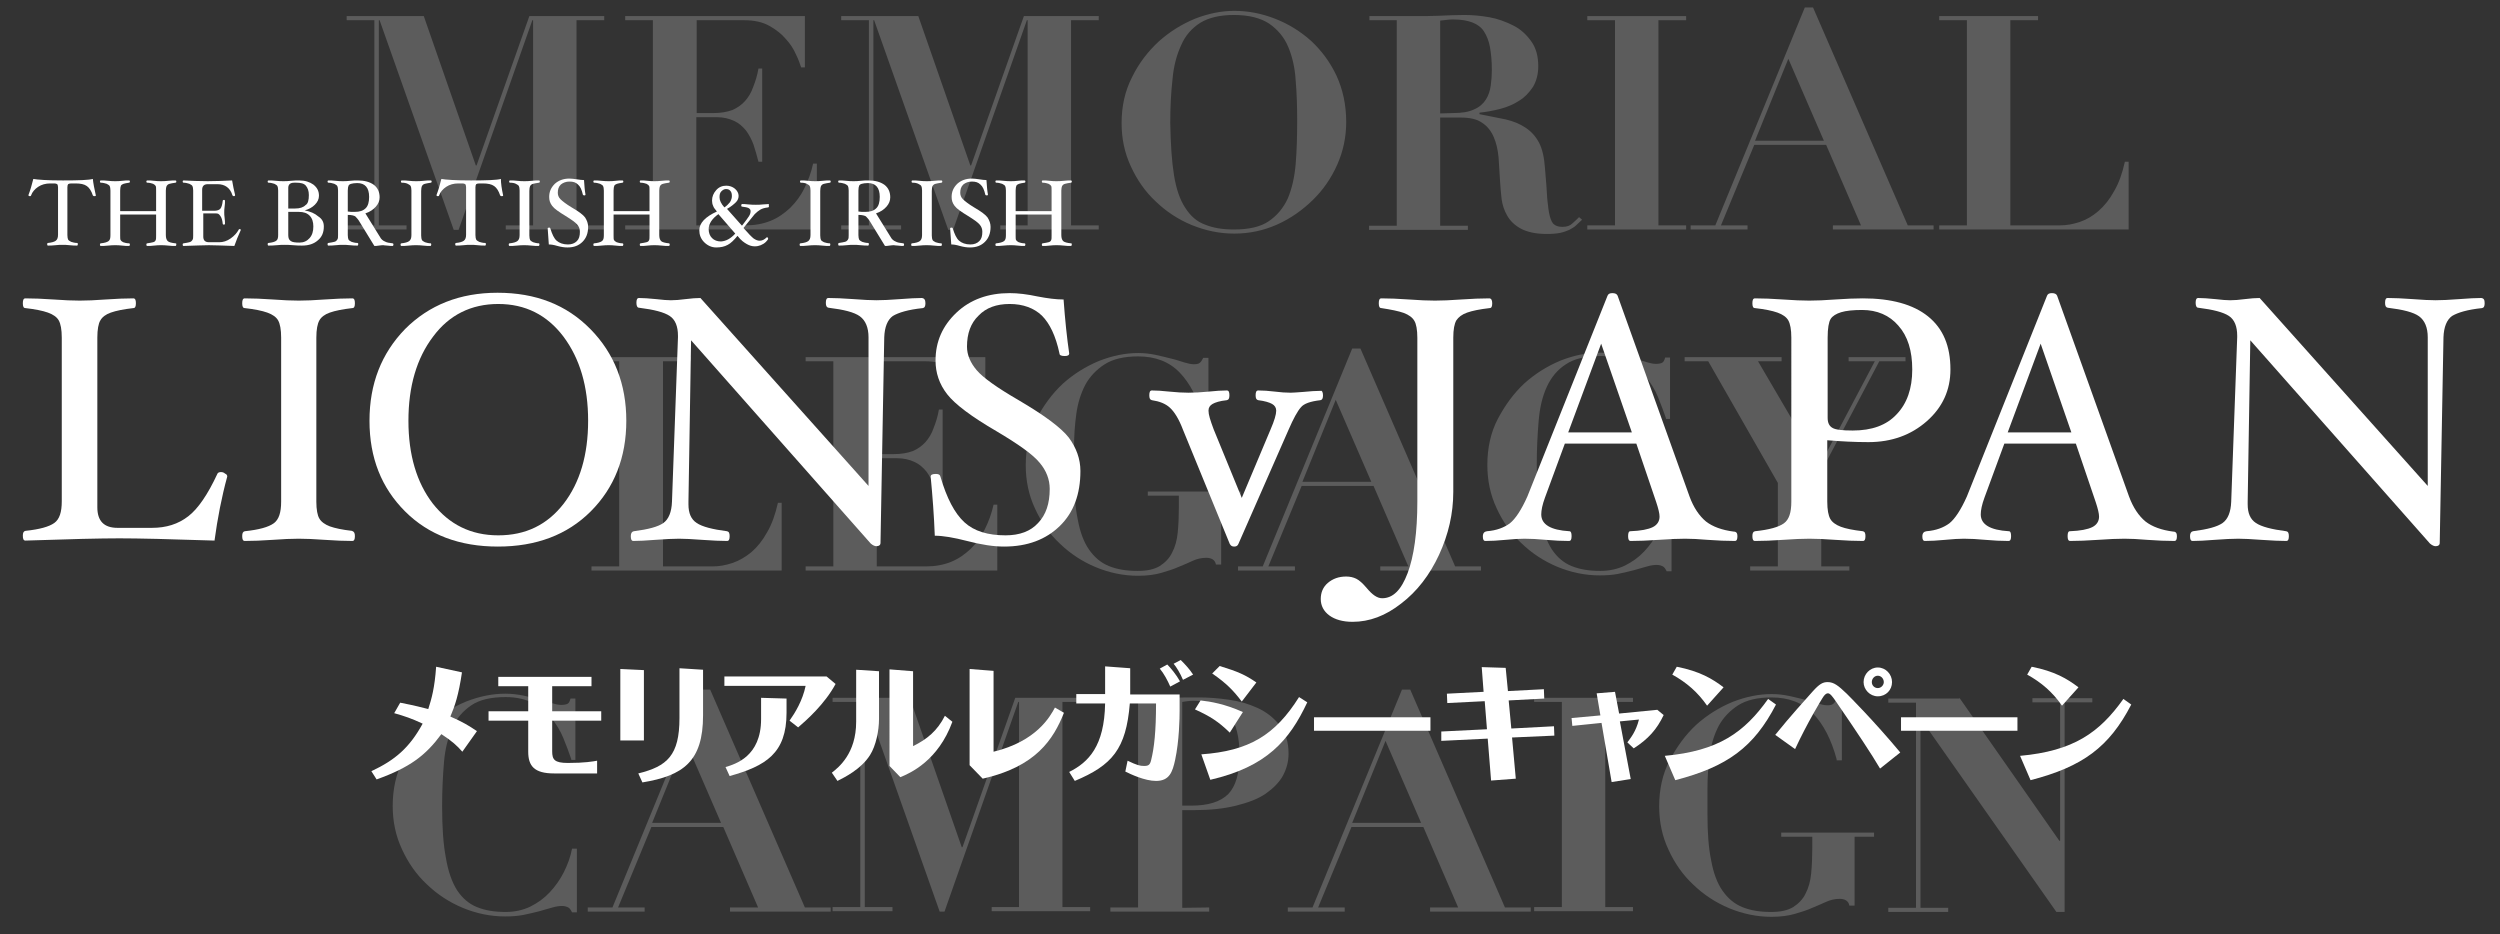 <?xml version="1.0" encoding="utf-8"?>
<!-- Generator: Adobe Illustrator 24.2.0, SVG Export Plug-In . SVG Version: 6.00 Build 0)  -->
<svg version="1.1" id="レイヤー_1" xmlns="http://www.w3.org/2000/svg" xmlns:xlink="http://www.w3.org/1999/xlink" x="0px"
	 y="0px" viewBox="0 0 667.8 249.6" style="enable-background:new 0 0 667.8 249.6;" xml:space="preserve">
<rect x="0" y="0" width="667.8" height="249.6" fill="#333333" stroke="none"/>
<style type="text/css">
	.st0{opacity:0.2;}
	.st1{fill:#FFFFFF;}
</style>
<g class="st0">
	<path class="st1" d="M113.2,4.3l13.9,39.9h0.2l14.1-39.9h20v1.1H154v54.8h7.4v1.1h-26.3v-1.1h7.3V5.4h-0.2l-19.7,56h-1.3l-19.8-56
		h-0.2v54.8h7.4v1.1h-16v-1.1h7.4V5.4h-7.4V4.3H113.2z"/>
	<path class="st1" d="M215,4.3V18h-1c-0.3-0.9-0.7-2.1-1.4-3.5c-0.6-1.4-1.5-2.8-2.7-4.1c-1.1-1.3-2.6-2.5-4.4-3.5
		c-1.8-1-4-1.5-6.7-1.5h-12.7v24.8h4.5c2,0,3.6-0.3,5-0.8c1.4-0.6,2.5-1.4,3.4-2.4s1.7-2.3,2.2-3.8c0.6-1.5,1.1-3.1,1.4-4.9h1v24.9
		h-1c-0.4-1.5-0.8-3-1.3-4.5c-0.5-1.4-1.2-2.7-2-3.8c-0.9-1.1-1.9-2-3.2-2.6c-1.3-0.6-2.8-1-4.7-1H186v28.9h13.1
		c2.5,0,4.7-0.4,6.7-1.2s3.7-2,5.3-3.5c1.5-1.5,2.8-3.2,3.8-5.3c1-2,1.8-4.2,2.3-6.5h1v17.6H167v-1.1h7.4V5.4H167V4.3H215z"/>
	<path class="st1" d="M245.3,4.3l13.9,39.9h0.2l14.1-39.9h20v1.1h-7.4v54.8h7.4v1.1h-26.3v-1.1h7.3V5.4h-0.2l-19.7,56h-1.3l-19.8-56
		h-0.2v54.8h7.4v1.1h-16v-1.1h7.4V5.4h-7.4V4.3H245.3z"/>
	<path class="st1" d="M302.4,20.6c1.8-3.7,4.2-6.8,7.1-9.5c2.9-2.6,6.1-4.6,9.7-6.1c3.6-1.4,7.1-2.1,10.5-2.1
		c3.7,0,7.3,0.7,10.9,2.1s6.8,3.4,9.6,5.9c2.8,2.6,5.1,5.7,6.8,9.3c1.7,3.7,2.6,7.8,2.6,12.4c0,4-0.8,7.8-2.4,11.4s-3.8,6.8-6.6,9.5
		c-2.8,2.7-5.9,4.9-9.5,6.5s-7.4,2.4-11.4,2.4s-7.7-0.8-11.4-2.3c-3.6-1.5-6.8-3.6-9.6-6.3c-2.8-2.6-5-5.8-6.6-9.3
		c-1.7-3.6-2.5-7.5-2.5-11.6C299.6,28.4,300.5,24.3,302.4,20.6z M313.6,46.8c0.6,3.7,1.6,6.6,3,8.7c1.4,2.2,3.1,3.7,5.3,4.5
		c2.2,0.9,4.7,1.3,7.7,1.3c4,0,7.1-0.7,9.3-2.2c2.2-1.5,3.9-3.5,5.1-6.1c1.1-2.6,1.8-5.7,2.1-9.2c0.3-3.6,0.4-7.4,0.4-11.6
		c0-3.7-0.1-7.3-0.4-10.7c-0.2-3.4-0.9-6.4-2-9s-2.8-4.6-5.1-6.2c-2.3-1.5-5.4-2.3-9.4-2.3c-3.7,0-6.7,0.7-9,2.1
		c-2.2,1.4-4,3.4-5.1,6c-1.2,2.6-2,5.6-2.3,9.1c-0.4,3.5-0.6,7.4-0.6,11.6C312.7,38.5,313,43.1,313.6,46.8z"/>
	<path class="st1" d="M365.8,5.4V4.3h12.1c2.2,0,4.5,0,6.7-0.1S389,4,391.2,4c2.1,0,4.3,0.2,6.6,0.6c2.3,0.4,4.4,1.2,6.4,2.2
		s3.5,2.4,4.8,4.2s1.9,4,1.9,6.7c0,2.1-0.5,4-1.4,5.5c-1,1.5-2.2,2.8-3.7,3.7c-1.5,1-3.2,1.7-5.1,2.2s-3.7,0.8-5.5,1v0.4
		c2.6,0.5,5,1,7,1.4c2.1,0.5,3.8,1.2,5.3,2.2s2.7,2.3,3.6,4s1.4,4,1.6,6.9c0.3,3.4,0.5,6.1,0.6,8.1c0.2,2,0.4,3.6,0.7,4.7
		c0.3,1.1,0.7,1.9,1.2,2.2c0.5,0.4,1.2,0.6,2.2,0.6c1.1,0,2-0.3,2.6-0.9c0.7-0.6,1.3-1.2,1.8-1.7l0.8,0.7c-0.5,0.5-1.1,1-1.6,1.5
		s-1.1,0.8-1.8,1.2c-0.7,0.3-1.5,0.6-2.4,0.8c-1,0.2-2.2,0.3-3.6,0.3c-2.9,0-5.2-0.5-6.9-1.4c-1.7-0.9-2.9-2.1-3.7-3.5
		c-0.8-1.4-1.3-2.9-1.5-4.5s-0.3-3.2-0.4-4.6c-0.1-2.2-0.3-4.3-0.4-6.4c-0.2-2.1-0.6-3.9-1.3-5.5c-0.7-1.6-1.7-2.9-3.1-3.8
		c-1.4-1-3.3-1.4-5.9-1.4h-5.3v28.9h7.4v1.1h-26.4v-1.1h7.4V5.4H365.8z M388.1,30.2c2.4,0,4.3-0.3,5.7-1c1.4-0.6,2.4-1.5,3.1-2.6
		s1.1-2.3,1.3-3.7c0.2-1.4,0.3-2.8,0.3-4.2c0-2.4-0.2-4.4-0.5-6.1s-0.9-3.1-1.6-4.2s-1.8-1.9-3.1-2.4c-1.3-0.5-3-0.8-5-0.8
		c-0.6,0-1.2,0-1.8,0.1c-0.6,0.1-1.2,0.1-1.8,0.2v24.8L388.1,30.2L388.1,30.2z"/>
	<path class="st1" d="M450.4,4.3v1.1H443v54.8h7.4v1.1H424v-1.1h7.4V5.4H424V4.3H450.4z"/>
	<path class="st1" d="M458.2,60.2L482.1,2h2.2l25.3,58.2h6.9v1.1h-26.9v-1.1h7.5l-9.3-21.5h-19.2l-8.9,21.5h7.1v1.1h-15.2v-1.1
		H458.2z M468.8,37.6h18.4l-9.5-21.9L468.8,37.6z"/>
	<path class="st1" d="M544.4,4.3v1.1H537v54.8h13.2c1.8,0,3.5-0.3,5.3-0.9c1.8-0.6,3.5-1.6,5-2.9c1.6-1.4,3-3.1,4.2-5.3
		c1.3-2.2,2.2-4.8,2.9-7.9h1v18.1H518v-1.1h7.4V5.4H518V4.3H544.4z"/>
	<path class="st1" d="M184.5,95.4v1.1h-7.4v54.8h13.2c1.8,0,3.5-0.3,5.3-0.9c1.8-0.6,3.5-1.6,5.1-2.9c1.6-1.4,3-3.1,4.2-5.3
		c1.3-2.2,2.2-4.8,2.9-7.9h1v18.1H158v-1.1h7.4V96.5H158v-1.1H184.5z"/>
	<path class="st1" d="M263.2,95.4v13.7h-1c-0.3-0.9-0.7-2.1-1.4-3.5c-0.6-1.4-1.5-2.8-2.7-4.1c-1.1-1.3-2.6-2.5-4.4-3.5
		c-1.8-1-4-1.5-6.7-1.5h-12.7v24.8h4.5c2,0,3.6-0.3,5-0.8c1.4-0.6,2.5-1.4,3.4-2.4s1.7-2.3,2.2-3.8c0.6-1.5,1.1-3.1,1.4-4.9h1v24.9
		h-1c-0.4-1.5-0.8-3-1.3-4.5c-0.5-1.4-1.2-2.7-2-3.8c-0.9-1.1-1.9-2-3.2-2.6s-2.8-1-4.7-1h-5.4v28.9h13.1c2.5,0,4.7-0.4,6.7-1.2
		c2-0.8,3.7-2,5.3-3.5c1.5-1.5,2.8-3.2,3.8-5.3c1-2,1.8-4.2,2.3-6.5h1v17.6h-51.2v-1.1h7.4V96.5h-7.4v-1.1H263.2z"/>
	<path class="st1" d="M321.4,111.7c-1.4-5.2-3.5-9.3-6.3-12.2c-2.8-2.9-6.5-4.3-11.1-4.3c-3.7,0-6.7,0.7-8.9,2.1
		c-2.2,1.4-4,3.3-5.2,5.5c-1.2,2.3-2,4.9-2.4,7.8s-0.6,5.9-0.6,8.9v7c0,4.9,0.3,9,1,12.3c0.6,3.3,1.6,6,3,8s3.1,3.5,5.3,4.4
		s4.7,1.3,7.7,1.3c2.5,0,4.4-0.4,5.9-1.3c1.4-0.9,2.6-2.1,3.3-3.6c0.8-1.5,1.3-3.3,1.5-5.4c0.2-2.1,0.3-4.4,0.3-6.8v-3h-8.3v-1.1
		h24.8v1.1h-5.2v18.4h-1.4c-0.1-0.6-0.4-1.1-0.9-1.4c-0.5-0.3-1.1-0.4-1.7-0.4c-1.3,0-2.5,0.3-3.6,0.8s-2.4,1.1-3.7,1.6
		c-1.3,0.6-2.9,1.1-4.6,1.6s-3.8,0.8-6.3,0.8c-3.9,0-7.7-0.8-11.3-2.3c-3.6-1.5-6.8-3.6-9.6-6.3c-2.8-2.6-5-5.8-6.6-9.3
		c-1.7-3.6-2.5-7.5-2.5-11.6c0-4.5,0.9-8.7,2.8-12.3s4.2-6.8,7.1-9.5c2.9-2.6,6.1-4.6,9.7-6.1c3.6-1.4,7-2.1,10.5-2.1
		c1.6,0,3.2,0.2,4.6,0.5c1.5,0.3,2.9,0.7,4.2,1c1.3,0.3,2.4,0.7,3.4,1s1.9,0.5,2.6,0.5s1.3-0.1,1.6-0.4c0.3-0.2,0.6-0.7,0.9-1.3h1.4
		V112h-1.4V111.7z"/>
	<path class="st1" d="M337.3,151.3l23.9-58.2h2.2l25.3,58.2h6.9v1.1h-26.9v-1.1h7.5l-9.3-21.5h-19.2l-8.9,21.5h7.1v1.1h-15.2v-1.1
		H337.3z M347.9,128.7h18.4l-9.5-21.9L347.9,128.7z"/>
	<path class="st1" d="M445,111.7c-0.6-1.8-1.3-3.6-2.1-5.6c-0.8-2-1.9-3.7-3.2-5.4c-1.3-1.6-2.9-3-4.9-4s-4.4-1.6-7.3-1.6
		c-3.9,0-7,0.7-9.2,2.2c-2.2,1.4-3.9,3.4-5.1,6s-1.9,5.6-2.2,9.2c-0.3,3.6-0.5,7.4-0.5,11.7c0,5.6,0.3,10.2,1,13.8
		c0.6,3.6,1.6,6.5,3,8.7c1.4,2.1,3.1,3.6,5.3,4.5c2.2,0.9,4.7,1.3,7.7,1.3c2.4,0,4.6-0.5,6.5-1.4c2-1,3.7-2.2,5.2-3.8
		s2.8-3.4,3.8-5.4s1.8-4.1,2.2-6.3h1.3v17h-1.3c-0.3-0.6-0.6-1.1-1-1.3s-0.9-0.4-1.7-0.4c-0.6,0-1.5,0.1-2.5,0.4
		c-1,0.3-2.2,0.6-3.5,1c-1.3,0.3-2.7,0.7-4.3,1c-1.5,0.3-3.2,0.4-4.9,0.4c-3.9,0-7.7-0.8-11.3-2.3c-3.6-1.5-6.8-3.6-9.6-6.3
		c-2.8-2.6-5-5.8-6.6-9.3c-1.7-3.6-2.5-7.5-2.5-11.6c0-4.5,0.9-8.7,2.8-12.3s4.2-6.8,7.1-9.5c2.9-2.6,6.1-4.6,9.7-6.1
		c3.6-1.4,7-2.1,10.5-2.1c1.7,0,3.3,0.2,4.8,0.5s2.8,0.7,4.1,1c1.3,0.3,2.4,0.7,3.4,1s1.9,0.5,2.6,0.5s1.3-0.1,1.7-0.3
		c0.4-0.2,0.6-0.7,0.8-1.4h1.3v16.4H445V111.7z"/>
	<path class="st1" d="M475.9,95.4v1.1h-6.3l16.4,28l14.8-28h-7v-1.1H509v1.1h-7l-15.5,29.4v25.4h7.5v1.1h-26.5v-1.1h7.4V129
		l-18.6-32.5H450v-1.1H475.9z"/>
	<path class="st1" d="M152.6,202.8c-0.6-1.8-1.3-3.6-2.1-5.6s-1.9-3.7-3.2-5.4c-1.3-1.6-2.9-3-4.9-4s-4.4-1.6-7.3-1.6
		c-3.9,0-7,0.7-9.2,2.2s-3.9,3.4-5.1,6c-1.1,2.6-1.9,5.6-2.2,9.2c-0.3,3.6-0.5,7.4-0.5,11.7c0,5.6,0.3,10.2,1,13.8
		c0.6,3.6,1.6,6.5,3,8.7c1.4,2.1,3.1,3.6,5.3,4.5s4.7,1.3,7.7,1.3c2.4,0,4.6-0.5,6.5-1.4c2-1,3.7-2.2,5.2-3.8s2.8-3.4,3.8-5.4
		s1.8-4.1,2.2-6.3h1.3v17h-1.3c-0.3-0.6-0.6-1.1-1-1.3s-0.9-0.4-1.7-0.4c-0.6,0-1.5,0.1-2.5,0.4c-1,0.3-2.2,0.6-3.5,1
		c-1.3,0.3-2.7,0.7-4.3,1s-3.2,0.4-4.9,0.4c-3.9,0-7.7-0.8-11.3-2.3c-3.6-1.5-6.8-3.6-9.6-6.3c-2.8-2.6-5-5.8-6.6-9.3
		c-1.7-3.6-2.5-7.5-2.5-11.6c0-4.5,0.9-8.7,2.8-12.3s4.2-6.8,7.1-9.5c2.9-2.6,6.1-4.6,9.7-6.1c3.6-1.4,7-2.1,10.5-2.1
		c1.7,0,3.3,0.2,4.8,0.5s2.8,0.7,4.1,1s2.4,0.7,3.4,1s1.9,0.5,2.6,0.5c0.7,0,1.3-0.1,1.7-0.3s0.6-0.7,0.8-1.4h1.3V203h-1.1V202.8z"
		/>
	<path class="st1" d="M163.6,242.4l23.9-58.2h2.2l25.3,58.2h6.9v1.1H195v-1.1h7.5l-9.3-21.5H174l-8.9,21.5h7.1v1.1H157v-1.1H163.6z
		 M174.2,219.8h18.4l-9.5-21.9L174.2,219.8z"/>
	<path class="st1" d="M243,186.4l13.9,39.9h0.2l14.1-39.9h20v1.1h-7.4v54.8h7.4v1.1h-26.3v-1.1h7.3v-54.8H272l-19.7,56H251l-19.8-56
		H231v54.8h7.4v1.1h-16v-1.1h7.4v-54.8h-7.4v-1.1H243z"/>
	<path class="st1" d="M323,242.4v1.1h-26.4v-1.1h7.4v-54.8h-7.4v-1.1h7.4c2.7,0,5.5,0,8.2-0.1s5.5-0.1,8.2-0.1c2.4,0,5,0.2,7.8,0.6
		c2.8,0.4,5.3,1.1,7.7,2.2c2.4,1.1,4.3,2.6,5.9,4.6s2.4,4.5,2.4,7.6c0,2.1-0.5,4-1.5,5.9c-1,1.8-2.6,3.4-4.6,4.8s-4.7,2.4-7.9,3.2
		c-3.2,0.8-6.9,1.2-11.1,1.2h-3.3v26.1L323,242.4L323,242.4z M318.2,215.2c4.5,0,7.8-1,9.9-3.1c2-2.1,3-5.5,3-10.5
		c0-4.6-0.9-8.2-2.6-10.7c-1.8-2.5-5-3.7-9.6-3.7c-0.6,0-1.1,0-1.7,0.1c-0.5,0.1-1,0.1-1.4,0.2v27.7H318.2z"/>
	<path class="st1" d="M350.6,242.4l23.9-58.2h2.2l25.3,58.2h6.9v1.1H382v-1.1h7.5l-9.3-21.5H361l-8.9,21.5h7.1v1.1H344v-1.1H350.6z
		 M361.2,219.8h18.4l-9.5-21.9L361.2,219.8z"/>
	<path class="st1" d="M436.2,186.4v1.1h-7.4v54.8h7.4v1.1h-26.4v-1.1h7.4v-54.8h-7.4v-1.1H436.2z"/>
	<path class="st1" d="M490.6,202.8c-1.4-5.2-3.5-9.3-6.3-12.2s-6.5-4.3-11.1-4.3c-3.7,0-6.7,0.7-8.9,2.1c-2.2,1.4-4,3.3-5.2,5.5
		c-1.2,2.3-2,4.9-2.4,7.8c-0.4,2.9-0.6,5.9-0.6,8.9v7c0,4.9,0.3,9,1,12.3c0.6,3.3,1.6,6,3,8s3.1,3.5,5.3,4.4
		c2.2,0.9,4.7,1.3,7.7,1.3c2.5,0,4.4-0.4,5.9-1.3c1.4-0.9,2.6-2.1,3.3-3.6c0.8-1.5,1.3-3.3,1.5-5.4c0.2-2.1,0.3-4.4,0.3-6.8v-3h-8.3
		v-1.1h24.8v1.1h-5.2v18.4H494c-0.1-0.6-0.4-1.1-0.9-1.4c-0.5-0.3-1.1-0.4-1.7-0.4c-1.3,0-2.5,0.3-3.6,0.8c-1.2,0.5-2.4,1.1-3.7,1.6
		c-1.3,0.6-2.9,1.1-4.6,1.6s-3.8,0.8-6.3,0.8c-3.9,0-7.7-0.8-11.3-2.3c-3.6-1.5-6.8-3.6-9.6-6.3c-2.8-2.6-5-5.8-6.6-9.3
		c-1.7-3.6-2.5-7.5-2.5-11.6c0-4.5,0.9-8.7,2.8-12.3s4.2-6.8,7.1-9.5c2.9-2.6,6.1-4.6,9.7-6.1c3.6-1.4,7-2.1,10.5-2.1
		c1.6,0,3.2,0.2,4.6,0.5c1.5,0.3,2.9,0.7,4.2,1c1.3,0.3,2.4,0.7,3.4,1s1.9,0.5,2.6,0.5s1.3-0.1,1.6-0.4c0.3-0.2,0.6-0.7,0.9-1.3h1.4
		v16.4h-1.4V202.8z"/>
	<path class="st1" d="M523.4,186.4l26.7,38.2h0.2v-37h-7.4v-1.1h16v1.1h-7.4v56h-2.2l-36.1-51.4H513v50.3h7.4v1.1h-16v-1.1h7.4
		v-54.8h-7.4v-1.1h19V186.4z"/>
</g>
<g>
	<path class="st1" d="M123.5,200.8c-1.4-1.6-2.7-2.8-5.6-4.7c-4.2,5.7-8.4,8.9-17.3,12.1l-1.4-2.2c6.4-3,10.2-6.3,13.7-12.7
		c-3-1.4-4.8-2-7.6-2.8l1.6-2.8c4.1,0.8,5.9,1.3,7.5,1.7c0.9-2.8,1.7-5.6,2.1-11.3l6.9,1.5c-0.9,6.1-1.9,9-3.1,11.8
		c3.2,1.4,4.9,2.4,7.1,3.9L123.5,200.8z"/>
	<path class="st1" d="M147.5,192.5v8.2c0,2.2,0.6,3.1,4.2,3.1c4.5,0,6.7-0.4,7.8-0.6v3.4H148c-5.3,0-6.9-2-6.9-5.8v-8.3h-10.6V190
		h10.6v-6.7h-8v-2.5H158v2.5h-10.5v6.7h13.1v2.5H147.5z"/>
	<path class="st1" d="M172,179v18.8h-6.3v-19.1L172,179z M187.8,178.9v12.2c0,12.3-5.3,16.1-16.2,17.9l-1.1-2.4
		c7.7-1.9,11-4.8,11-14.8v-13.3L187.8,178.9z"/>
	<path class="st1" d="M220.8,180.7l2.4,2c-2.9,5.4-7.8,9.7-10,11.6l-2.3-1.8c1.5-2.1,3.5-5.4,4.3-9.3h-21.7v-2.5H220.8z
		 M210.1,186.6v3.8c0,10.9-5.6,14.2-15.2,16.9l-1.1-2.4c2.6-0.8,9.5-2.8,9.5-12.8v-5.7L210.1,186.6z"/>
	<path class="st1" d="M228.7,178.9l6.1,0.4v12.8c0,3-0.8,7.1-2.4,9.6c-2.4,3.8-6.9,6-8.7,6.9l-1.5-2.2c1.8-1.4,6.5-5.1,6.5-13.6
		L228.7,178.9L228.7,178.9z M237.6,178.8l6.3,0.5v20c3.7-1.8,6.5-4.1,8.5-8.1l2,1.6c-3.8,10.4-11.2,13.7-13.9,14.8l-2.9-3
		L237.6,178.8L237.6,178.8z"/>
	<path class="st1" d="M284.2,190.4c-2.8,7.1-7.5,14.4-21.7,17.6l-3.5-3.6v-25.7l6.4,0.5v21.6c11.5-2.8,15.1-9.4,16.4-11.8
		L284.2,190.4z"/>
	<path class="st1" d="M301.2,203.2c2.5,1.2,3.3,1.4,4.4,1.4c1.2,0,1.6-0.3,1.9-1.6c0.8-3.2,1.3-7.6,1.3-15.1h-7
		c-1,12.2-4.7,16.5-14.7,20.7l-1.5-2.4c5.2-2.6,9.4-6.9,9.6-18.3h-7.7v-2.5h7.7V178l6.7,0.5v7h13.2v4.3c0,2-0.1,8.1-1.2,13.2
		c-0.7,3.2-1.5,5.6-5.1,5.6c-3,0-6.8-1.8-8.2-2.5L301.2,203.2z M312.6,183.4c-0.7-1.6-1.7-3.5-2.8-4.8l2-1.1
		c0.9,0.9,2.4,2.7,3.4,4.5L312.6,183.4z M316,181.6c-0.7-1.7-1.8-3.5-2.5-4.3l1.9-1c1.3,1.3,2.4,2.5,3.3,3.9L316,181.6z"/>
	<path class="st1" d="M320.7,187.1c2.6,0.3,6.4,0.9,11.3,3.1l-3.5,5.5c-3-2.9-5.1-4.3-9.3-6.2L320.7,187.1z M320.9,201.5
		c12.7-0.9,19.7-5.1,26.1-15.3l2.2,1.4c-4.8,10.2-10.8,17.2-25.9,20.7L320.9,201.5z M331.7,187.4c-2.1-2.8-4.1-4.9-7.9-7.5l2-2
		c4.9,1.5,6.9,2.4,9.8,4.4L331.7,187.4z"/>
	<path class="st1" d="M382.1,195.2H351v-3.6h31.1V195.2z"/>
	<path class="st1" d="M402.8,184.6l9.6-0.5l0.1,2.5l-9.5,0.5l0.7,7.5l11.4-0.6l0.1,2.5l-11.3,0.5l1,11l-6.6,0.5l-0.9-11.2l-12.4,0.6
		v-2.5l12.2-0.6l-0.6-7.5l-10,0.5l-0.1-2.5l9.8-0.5l-0.5-6.6l6.4,0.2L402.8,184.6z"/>
	<path class="st1" d="M432.7,192.7l2.9,15.4l-5.1,0.8l-2.7-15.8l-7.8,0.8l-0.2-2.1l7.7-0.7l-1-5.9l4.9-0.4l1.1,5.8l10.2-1l1.7,1.4
		c-1.8,3.8-4.1,6.4-8,8.9l-1.7-1.6c0.9-1.2,2.3-2.9,3.1-6.1L432.7,192.7z"/>
	<path class="st1" d="M444.7,201.9c14.3-1.3,21.2-6.2,27.6-15.2l2.1,1.5c-5.9,11.4-13,16.6-26.9,20.2L444.7,201.9z M456,188.5
		c-2.5-3.6-5.5-6.2-9.3-8.3l1.2-2.1c6.1,1.2,9.5,3.2,12.5,5.5L456,188.5z"/>
	<path class="st1" d="M474.2,196.3c4.2-5.2,7.8-9.1,10-11.6c1.8-2,2.7-2.5,4-2.5c1.7,0,2.9,1,5.1,3.1c0.8,0.8,7.3,7.3,14.3,15.7
		l-5.4,4.3c-2.3-3.9-6-9.5-11.7-17.8c-0.9-1.3-1.6-2.3-2.2-2.3s-1,0.5-1.5,1.3c-0.2,0.3-4,6.5-7.3,13.6L474.2,196.3z M497.8,182.2
		c0-2.1,1.7-3.9,3.8-3.9c2.1,0,3.8,1.8,3.8,3.9c0,2.1-1.6,3.8-3.8,3.8C499.5,186,497.8,184.2,497.8,182.2z M503.2,182.2
		c0-0.9-0.7-1.7-1.6-1.7s-1.6,0.8-1.6,1.7s0.7,1.6,1.6,1.6S503.2,183,503.2,182.2z"/>
	<path class="st1" d="M538.9,195.2h-31.1v-3.6h31.1V195.2z"/>
	<path class="st1" d="M539.6,201.9c14.3-1.3,21.2-6.2,27.6-15.2l2.1,1.5c-5.9,11.4-13,16.6-26.9,20.2L539.6,201.9z M550.8,188.5
		c-2.5-3.6-5.5-6.2-9.3-8.3l1.2-2.1c6.1,1.2,9.5,3.2,12.5,5.5L550.8,188.5z"/>
</g>
<g>
	<path class="st1" d="M25.6,52.2c0,0.2-0.2,0.2-0.5,0.2c-0.1,0-0.2-0.1-0.3-0.2c-0.4-1.2-0.9-2-1.6-2.5s-1.7-0.7-3-0.7H19
		c-0.4,0-0.7,0.1-0.8,0.2S18,49.6,18,50v12.8c0,0.6,0.1,1,0.2,1.2c0.1,0.2,0.4,0.4,0.8,0.6c0.4,0.1,0.9,0.3,1.6,0.3
		c0.1,0,0.2,0.1,0.2,0.3c0,0.2-0.1,0.4-0.2,0.4c-0.6,0-1.2,0-2-0.1c-0.7-0.1-1.4-0.1-1.9-0.1s-1.2,0-1.9,0.1c-0.8,0.1-1.5,0.1-2,0.1
		c-0.1,0-0.2-0.1-0.2-0.4c0-0.2,0.1-0.3,0.2-0.3c1-0.1,1.7-0.3,2.1-0.6s0.6-0.8,0.6-1.6V50c0-0.4-0.1-0.6-0.2-0.8
		c-0.2-0.1-0.4-0.2-0.9-0.2h-1c-1.2,0-2.3,0.3-3.2,0.9s-1.6,1.4-1.9,2.3c0,0.1-0.1,0.2-0.3,0.2c-0.3,0-0.4-0.1-0.4-0.3
		c0.5-1.3,0.9-2.7,1.3-4.3c1.1,0.2,3.8,0.4,7.9,0.4c4.2,0,6.9-0.1,8-0.4C24.9,48.9,25.2,50.4,25.6,52.2z"/>
	<path class="st1" d="M47.1,65.3c0,0.2-0.1,0.4-0.2,0.4c-0.6,0-1.3,0-2-0.1s-1.4-0.1-1.9-0.1s-1.1,0-1.8,0.1s-1.3,0.1-1.9,0.1
		c-0.1,0-0.2-0.1-0.2-0.4c0-0.2,0.1-0.3,0.2-0.3c0.7-0.1,1.2-0.2,1.6-0.3s0.6-0.3,0.7-0.6c0.1-0.2,0.1-0.6,0.1-1.2v-5.6h-9.6v5.6
		c0,0.6,0,1,0.1,1.2c0.1,0.2,0.3,0.4,0.7,0.6c0.3,0.1,0.9,0.3,1.6,0.3c0.1,0,0.2,0.1,0.2,0.3c0,0.2-0.1,0.4-0.2,0.4
		c-0.6,0-1.2,0-1.9-0.1s-1.3-0.1-1.8-0.1s-1.1,0-1.9,0.1s-1.5,0.1-2,0.1c-0.1,0-0.2-0.1-0.2-0.4c0-0.2,0.1-0.3,0.2-0.3
		c1-0.1,1.7-0.3,2.1-0.6s0.5-0.8,0.5-1.6V50.9c0-0.6-0.1-1-0.2-1.2s-0.4-0.4-0.8-0.6c-0.4-0.1-0.9-0.3-1.6-0.3
		c-0.1,0-0.2-0.1-0.2-0.3s0.1-0.3,0.2-0.3c0.6,0,1.2,0,2,0.1s1.4,0.1,1.9,0.1s1.1,0,1.8-0.1c0.7-0.1,1.3-0.1,1.9-0.1
		c0.1,0,0.2,0.1,0.2,0.3s-0.1,0.3-0.2,0.3c-0.7,0.1-1.2,0.2-1.5,0.3s-0.6,0.3-0.7,0.5s-0.2,0.7-0.2,1.3v5.5h9.6v-5.5
		c0-0.6,0-1-0.1-1.2s-0.3-0.4-0.7-0.6c-0.3-0.1-0.9-0.3-1.6-0.3c-0.1,0-0.2-0.1-0.2-0.3s0.1-0.3,0.2-0.3c0.6,0,1.2,0,1.9,0.1
		s1.3,0.1,1.8,0.1s1.1,0,1.9-0.1c0.8-0.1,1.5-0.1,2-0.1c0.1,0,0.2,0.1,0.2,0.3s-0.1,0.3-0.2,0.3c-0.7,0.1-1.3,0.2-1.6,0.3
		c-0.4,0.1-0.6,0.3-0.8,0.6c-0.1,0.2-0.2,0.7-0.2,1.2v11.9c0,0.8,0.2,1.3,0.5,1.6s1.1,0.5,2.1,0.6C47.1,65,47.1,65.1,47.1,65.3z"/>
	<path class="st1" d="M64.3,61.5c-0.7,1.5-1.2,2.8-1.7,4.2c-3.2-0.1-5.4-0.2-6.8-0.2c-1.3,0-3.6,0.1-6.8,0.2c-0.1,0-0.2-0.1-0.2-0.4
		c0-0.2,0.1-0.3,0.2-0.3c0.7-0.1,1.2-0.2,1.6-0.3c0.4-0.1,0.6-0.3,0.8-0.6s0.2-0.6,0.2-1.2v-12c0-0.6-0.1-1-0.2-1.2
		s-0.4-0.4-0.8-0.6c-0.4-0.1-0.9-0.3-1.6-0.3c-0.1,0-0.2-0.1-0.2-0.3s0.1-0.3,0.2-0.3c2.1,0.1,4.3,0.2,6.5,0.2s4.4-0.1,6.5-0.2
		c0.2,1.3,0.5,2.6,0.8,3.9c0,0.2-0.1,0.3-0.4,0.3c-0.1,0-0.2-0.1-0.3-0.2c-0.6-2-2-3-4-3h-2.6c-1,0-1.5,0.5-1.5,1.5v5.6h3.2
		c0.8,0,1.4-0.2,1.7-0.6s0.5-1.1,0.6-2.1c0-0.1,0.1-0.2,0.3-0.2s0.3,0.1,0.3,0.2c0,0.4,0,1-0.1,1.6s-0.1,1.1-0.1,1.5s0,0.9,0.1,1.5
		c0.1,0.7,0.1,1.2,0.1,1.6c0,0.1-0.1,0.2-0.3,0.2s-0.3-0.1-0.3-0.2c-0.1-1-0.3-1.7-0.7-2.2S58.3,57,57.5,57h-3.2v6.2
		c0,1,0.5,1.5,1.5,1.5h2.8c1,0,2-0.3,3-1s1.7-1.5,2.2-2.4c0-0.1,0.1-0.1,0.2-0.1c0.1,0,0.2,0,0.3,0.1C64.3,61.3,64.3,61.4,64.3,61.5
		z"/>
	<path class="st1" d="M86.5,60.5c0,1.6-0.5,2.8-1.6,3.7c-1,0.9-2.4,1.4-4.2,1.4c-0.6,0-1.4,0-2.4-0.1s-1.7-0.1-2.3-0.1
		s-1.2,0-2.1,0.1s-1.6,0.1-2.2,0.1c-0.1,0-0.2-0.1-0.2-0.4c0-0.2,0.1-0.3,0.2-0.3c1-0.1,1.7-0.3,2.1-0.6s0.5-0.8,0.5-1.6V50.9
		c0-0.6-0.1-1-0.2-1.2s-0.4-0.4-0.8-0.6c-0.4-0.1-0.9-0.3-1.6-0.3c-0.1,0-0.2-0.1-0.2-0.3s0.1-0.3,0.2-0.3c0.6,0,1.3,0,2.1,0.1
		c0.8,0.1,1.4,0.1,1.9,0.1s1.2,0,2-0.1c0.9-0.1,1.6-0.1,2.2-0.1c1.6,0,2.8,0.4,3.8,1.1c1,0.8,1.5,1.7,1.5,3c0,0.9-0.4,1.7-1.1,2.4
		s-1.6,1.2-2.7,1.5c1.5,0.3,2.7,0.8,3.6,1.6C86.1,58.5,86.5,59.4,86.5,60.5z M82.5,52.1c0-1.1-0.3-1.9-0.8-2.5s-1.4-0.8-2.6-0.8
		h-0.5c-1.1,0-1.6,0.5-1.6,1.4v5.5h1.8c1.3,0,2.2-0.3,2.8-0.9C82.3,54.4,82.5,53.4,82.5,52.1z M83.7,60.5c0-1.2-0.3-2.2-1-2.9
		s-1.6-1-2.9-1H77v6.2c0,0.8,0.2,1.3,0.7,1.6c0.4,0.3,1.2,0.4,2.3,0.4c1.1,0,2-0.4,2.7-1.2C83.4,62.8,83.7,61.8,83.7,60.5z"/>
	<path class="st1" d="M105.1,65.3c0,0.2-0.1,0.4-0.2,0.4c-0.3,0-0.8,0-1.5-0.1c-0.5,0-0.9-0.1-1-0.1c-0.2,0-0.6,0-1.2,0.1
		c-0.5,0.1-0.9,0.1-1.2,0.1l-3.8-6.2c-0.5-0.9-1-1.4-1.3-1.7c-0.3-0.2-1-0.4-2-0.4v5.4c0,0.6,0.1,1,0.2,1.2s0.4,0.4,0.8,0.6
		c0.4,0.1,0.9,0.3,1.6,0.3c0.1,0,0.2,0.1,0.2,0.3c0,0.2-0.1,0.4-0.2,0.4c-0.6,0-1.2,0-2-0.1s-1.4-0.1-1.9-0.1s-1.1,0-1.9,0.1
		s-1.4,0.1-2,0.1c-0.1,0-0.2-0.1-0.2-0.4c0-0.2,0.1-0.3,0.2-0.3c0.7-0.1,1.2-0.2,1.6-0.3c0.4-0.1,0.6-0.3,0.8-0.6s0.2-0.6,0.2-1.2
		V50.9c0-0.6-0.1-1-0.2-1.2s-0.4-0.4-0.8-0.6c-0.4-0.1-0.9-0.3-1.6-0.3c-0.1,0-0.2-0.1-0.2-0.3s0.1-0.3,0.2-0.3c0.6,0,1.2,0,2,0.1
		c0.7,0.1,1.4,0.1,1.9,0.1s1.1,0,1.9-0.1s1.5-0.1,2-0.1c1.9,0,3.3,0.4,4.4,1.2c1,0.8,1.5,1.9,1.5,3.3c0,0.9-0.3,1.7-1,2.5
		s-1.6,1.4-2.8,1.8l3.9,6.3c0.3,0.6,0.8,1,1.3,1.2c0.5,0.3,1.2,0.4,2.1,0.5C105,65,105.1,65.1,105.1,65.3z M98.6,52.6
		c0-2.5-1.1-3.7-3.2-3.7c-0.7,0-1.2,0.1-1.6,0.2s-0.6,0.3-0.7,0.5s-0.2,0.7-0.2,1.3v5.6c0.5,0.1,1.1,0.1,1.8,0.1c1.4,0,2.3-0.3,3-1
		C98.3,55,98.6,54,98.6,52.6z"/>
	<path class="st1" d="M115.2,65.3c0,0.2-0.1,0.4-0.2,0.4c-0.6,0-1.2,0-2-0.1c-0.7-0.1-1.4-0.1-1.9-0.1s-1.1,0-1.9,0.1
		s-1.5,0.1-2,0.1c-0.1,0-0.2-0.1-0.2-0.4c0-0.2,0.1-0.3,0.2-0.3c1-0.1,1.7-0.3,2.1-0.6c0.4-0.3,0.6-0.8,0.6-1.6V50.9
		c0-0.6-0.1-1-0.2-1.2s-0.4-0.4-0.8-0.6s-0.9-0.3-1.6-0.3c-0.1,0-0.2-0.1-0.2-0.3s0.1-0.3,0.2-0.3c0.6,0,1.3,0,2,0.1
		s1.4,0.1,1.9,0.1s1.1,0,1.9-0.1s1.4-0.1,2-0.1c0.1,0,0.2,0.1,0.2,0.3s-0.1,0.3-0.2,0.3c-0.7,0.1-1.2,0.2-1.6,0.3s-0.6,0.3-0.8,0.6
		c-0.1,0.2-0.2,0.7-0.2,1.3v11.9c0,0.6,0.1,1,0.2,1.2s0.4,0.4,0.8,0.6c0.4,0.1,0.9,0.3,1.6,0.3C115.1,65,115.2,65.1,115.2,65.3z"/>
	<path class="st1" d="M134.4,52.2c0,0.2-0.2,0.2-0.5,0.2c-0.1,0-0.2-0.1-0.3-0.2c-0.4-1.2-0.9-2-1.6-2.5c-0.7-0.5-1.7-0.7-3-0.7h-1
		c-0.4,0-0.7,0.1-0.8,0.2S127,49.6,127,50v12.8c0,0.6,0.1,1,0.2,1.2c0.1,0.2,0.4,0.4,0.8,0.6c0.4,0.1,0.9,0.3,1.6,0.3
		c0.1,0,0.2,0.1,0.2,0.3c0,0.2-0.1,0.4-0.2,0.4c-0.6,0-1.2,0-2-0.1c-0.7-0.1-1.4-0.1-1.9-0.1s-1.2,0-1.9,0.1c-0.8,0.1-1.5,0.1-2,0.1
		c-0.1,0-0.2-0.1-0.2-0.4c0-0.2,0.1-0.3,0.2-0.3c1-0.1,1.7-0.3,2.1-0.6s0.6-0.8,0.6-1.6V50c0-0.4-0.1-0.6-0.2-0.8
		c-0.2-0.1-0.4-0.2-0.9-0.2h-1c-1.2,0-2.3,0.3-3.2,0.9s-1.6,1.4-1.9,2.3c0,0.1-0.1,0.2-0.3,0.2c-0.3,0-0.4-0.1-0.4-0.3
		c0.5-1.3,0.9-2.7,1.3-4.3c1.1,0.2,3.8,0.4,7.9,0.4c4.2,0,6.9-0.1,8-0.4C133.8,48.9,134,50.4,134.4,52.2z"/>
	<path class="st1" d="M144.1,65.3c0,0.2-0.1,0.4-0.2,0.4c-0.6,0-1.2,0-2-0.1c-0.7-0.1-1.4-0.1-1.9-0.1s-1.1,0-1.9,0.1
		c-0.8,0.1-1.5,0.1-2,0.1c-0.1,0-0.2-0.1-0.2-0.4c0-0.2,0.1-0.3,0.2-0.3c1-0.1,1.7-0.3,2.1-0.6c0.4-0.3,0.6-0.8,0.6-1.6V50.9
		c0-0.6-0.1-1-0.2-1.2c-0.1-0.2-0.4-0.4-0.8-0.6s-0.9-0.3-1.6-0.3c-0.1,0-0.2-0.1-0.2-0.3s0.1-0.3,0.2-0.3c0.6,0,1.3,0,2,0.1
		s1.4,0.1,1.9,0.1s1.1,0,1.9-0.1c0.8-0.1,1.4-0.1,2-0.1c0.1,0,0.2,0.1,0.2,0.3s-0.1,0.3-0.2,0.3c-0.7,0.1-1.2,0.2-1.6,0.3
		c-0.4,0.1-0.6,0.3-0.8,0.6c-0.1,0.2-0.2,0.7-0.2,1.3v11.9c0,0.6,0.1,1,0.2,1.2c0.1,0.2,0.4,0.4,0.8,0.6c0.4,0.1,0.9,0.3,1.6,0.3
		C144,65,144.1,65.1,144.1,65.3z"/>
	<path class="st1" d="M157.1,60.6c0,1.7-0.5,3-1.5,4s-2.3,1.5-4,1.5c-0.8,0-1.6-0.1-2.7-0.4c-1-0.3-1.7-0.4-2.3-0.4
		c-0.1-1.4-0.2-2.9-0.3-4.3c0-0.1,0.1-0.2,0.4-0.2c0.2,0,0.3,0.1,0.3,0.2c0.5,1.6,1,2.7,1.7,3.3s1.7,1,3,1c1,0,1.8-0.3,2.4-0.9
		c0.6-0.6,0.8-1.4,0.8-2.5c0-0.7-0.2-1.3-0.7-1.9c-0.5-0.6-1.5-1.3-3.1-2.3c-1.8-1.1-3-1.9-3.6-2.7s-0.8-1.5-0.8-2.4
		c0-1.4,0.5-2.5,1.5-3.5c1-0.9,2.3-1.4,3.9-1.4c0.6,0,1.3,0.1,2,0.2c0.7,0.1,1.3,0.2,1.9,0.2c0.1,1.5,0.2,2.8,0.4,3.9
		c0,0.1-0.1,0.2-0.3,0.2s-0.4-0.1-0.4-0.2c-0.3-1.3-0.7-2.2-1.3-2.7c-0.6-0.6-1.3-0.8-2.3-0.8c-0.9,0-1.7,0.3-2.3,0.8
		c-0.6,0.6-0.8,1.3-0.8,2.2c0,0.6,0.2,1.2,0.7,1.7s1.5,1.3,3,2.2c1.9,1.1,3.1,2,3.6,2.7C156.8,58.9,157.1,59.7,157.1,60.6z"/>
	<path class="st1" d="M178.9,65.3c0,0.2-0.1,0.4-0.2,0.4c-0.6,0-1.3,0-2-0.1s-1.4-0.1-1.9-0.1s-1.1,0-1.8,0.1s-1.3,0.1-1.9,0.1
		c-0.1,0-0.2-0.1-0.2-0.4c0-0.2,0.1-0.3,0.2-0.3c0.7-0.1,1.2-0.2,1.6-0.3s0.6-0.3,0.7-0.6c0.1-0.2,0.1-0.6,0.1-1.2v-5.6h-9.6v5.6
		c0,0.6,0,1,0.1,1.2c0.1,0.2,0.3,0.4,0.7,0.6c0.3,0.1,0.9,0.3,1.6,0.3c0.1,0,0.2,0.1,0.2,0.3c0,0.2-0.1,0.4-0.2,0.4
		c-0.6,0-1.2,0-1.9-0.1s-1.3-0.1-1.8-0.1s-1.1,0-1.9,0.1c-0.8,0.1-1.5,0.1-2,0.1c-0.1,0-0.2-0.1-0.2-0.4c0-0.2,0.1-0.3,0.2-0.3
		c1-0.1,1.7-0.3,2.1-0.6s0.5-0.8,0.5-1.6V50.9c0-0.6-0.1-1-0.2-1.2c-0.1-0.2-0.4-0.4-0.8-0.6c-0.4-0.1-0.9-0.3-1.6-0.3
		c-0.1,0-0.2-0.1-0.2-0.3s0.1-0.3,0.2-0.3c0.6,0,1.2,0,2,0.1s1.4,0.1,1.9,0.1s1.1,0,1.8-0.1s1.3-0.1,1.9-0.1c0.1,0,0.2,0.1,0.2,0.3
		s-0.1,0.3-0.2,0.3c-0.7,0.1-1.2,0.2-1.5,0.3s-0.6,0.3-0.7,0.5s-0.2,0.7-0.2,1.3v5.5h9.6v-5.5c0-0.6,0-1-0.1-1.2s-0.3-0.4-0.7-0.6
		c-0.3-0.1-0.9-0.3-1.6-0.3c-0.1,0-0.2-0.1-0.2-0.3s0.1-0.3,0.2-0.3c0.6,0,1.2,0,1.9,0.1s1.3,0.1,1.8,0.1s1.1,0,1.9-0.1
		c0.8-0.1,1.5-0.1,2-0.1c0.1,0,0.2,0.1,0.2,0.3s-0.1,0.3-0.2,0.3c-0.7,0.1-1.3,0.2-1.6,0.3c-0.4,0.1-0.6,0.3-0.8,0.6
		c-0.1,0.2-0.2,0.7-0.2,1.2v11.9c0,0.8,0.2,1.3,0.5,1.6s1.1,0.5,2.1,0.6C178.8,65,178.9,65.1,178.9,65.3z"/>
	<path class="st1" d="M205.4,55.1c0,0.2-0.1,0.3-0.2,0.3c-0.9,0.1-1.6,0.3-2.1,0.6s-1,0.7-1.5,1.2l-3,3.7c1.3,1.5,2.2,2.4,2.7,2.8
		c0.6,0.4,1.1,0.6,1.6,0.6c0.7,0,1.3-0.3,1.9-0.9h0.1c0.1,0,0.2,0,0.2,0.1s0.1,0.2,0.1,0.3s-0.2,0.4-0.6,0.8
		c-0.4,0.4-0.9,0.7-1.4,0.9c-0.5,0.2-1,0.3-1.6,0.3c-0.7,0-1.4-0.2-2.1-0.6S198,64.3,197,63c-0.9,1.1-1.8,2-2.6,2.4
		c-0.9,0.5-1.9,0.7-3.1,0.7c-1.2,0-2.3-0.5-3.2-1.4s-1.3-2-1.3-3.2c0-1.9,1.6-3.6,4.7-5c-0.5-0.6-0.9-1.1-1-1.5
		c-0.2-0.4-0.3-0.9-0.3-1.4c0-1.1,0.4-2,1.1-2.8s1.6-1.2,2.7-1.2c0.9,0,1.7,0.3,2.3,0.8s1,1.2,1,1.9c0,0.6-0.2,1.2-0.7,1.7
		s-1.3,1.2-2.4,1.8l4,4.5c1-1.3,1.6-2.1,1.9-2.6s0.4-0.9,0.4-1.3c0-0.4-0.2-0.6-0.5-0.8c-0.4-0.2-0.9-0.3-1.8-0.4
		c-0.1,0-0.2-0.1-0.2-0.3s0.1-0.4,0.2-0.4c0.4,0,0.9,0,1.6,0.1c0.9,0.1,1.6,0.1,2.1,0.1c0.6,0,1.2,0,2-0.1c0.6,0,1.1-0.1,1.5-0.1
		C205.3,54.7,205.4,54.9,205.4,55.1z M196.4,62.4l-4.5-5.2c-1.7,1.2-2.6,2.6-2.6,4c0,1,0.3,1.8,0.9,2.4c0.6,0.6,1.4,0.9,2.4,0.9
		C194,64.4,195.2,63.7,196.4,62.4z M195.5,52.4c0-0.6-0.1-1.1-0.4-1.4c-0.3-0.4-0.7-0.5-1.2-0.5c-0.4,0-0.8,0.2-1.2,0.6
		s-0.5,0.9-0.5,1.6c0,0.8,0.4,1.7,1.3,2.7c0.6-0.4,1.1-0.9,1.5-1.4C195.4,53.3,195.5,52.8,195.5,52.4z"/>
	<path class="st1" d="M221.8,65.3c0,0.2-0.1,0.4-0.2,0.4c-0.6,0-1.2,0-2-0.1c-0.7-0.1-1.4-0.1-1.9-0.1s-1.1,0-1.9,0.1
		c-0.8,0.1-1.5,0.1-2,0.1c-0.1,0-0.2-0.1-0.2-0.4c0-0.2,0.1-0.3,0.2-0.3c1-0.1,1.7-0.3,2.1-0.6c0.4-0.3,0.6-0.8,0.6-1.6V50.9
		c0-0.6-0.1-1-0.2-1.2c-0.1-0.2-0.4-0.4-0.8-0.6s-0.9-0.3-1.6-0.3c-0.1,0-0.2-0.1-0.2-0.3s0.1-0.3,0.2-0.3c0.6,0,1.3,0,2,0.1
		s1.4,0.1,1.9,0.1s1.1,0,1.9-0.1c0.8-0.1,1.4-0.1,2-0.1c0.1,0,0.2,0.1,0.2,0.3s-0.1,0.3-0.2,0.3c-0.7,0.1-1.2,0.2-1.6,0.3
		c-0.4,0.1-0.6,0.3-0.8,0.6c-0.1,0.2-0.2,0.7-0.2,1.3v11.9c0,0.6,0.1,1,0.2,1.2c0.1,0.2,0.4,0.4,0.8,0.6c0.4,0.1,0.9,0.3,1.6,0.3
		C221.7,65,221.8,65.1,221.8,65.3z"/>
	<path class="st1" d="M241.5,65.3c0,0.2-0.1,0.4-0.2,0.4c-0.3,0-0.8,0-1.5-0.1c-0.5,0-0.9-0.1-1-0.1c-0.2,0-0.6,0-1.2,0.1
		c-0.5,0.1-0.9,0.1-1.2,0.1l-3.8-6.2c-0.5-0.9-1-1.4-1.3-1.7c-0.3-0.2-1-0.4-2-0.4v5.4c0,0.6,0.1,1,0.2,1.2c0.1,0.2,0.4,0.4,0.8,0.6
		c0.4,0.1,0.9,0.3,1.6,0.3c0.1,0,0.2,0.1,0.2,0.3c0,0.2-0.1,0.4-0.2,0.4c-0.6,0-1.2,0-2-0.1s-1.4-0.1-1.9-0.1s-1.1,0-1.9,0.1
		c-0.8,0.1-1.4,0.1-2,0.1c-0.1,0-0.2-0.1-0.2-0.4c0-0.2,0.1-0.3,0.2-0.3c0.7-0.1,1.2-0.2,1.6-0.3c0.4-0.1,0.6-0.3,0.8-0.6
		s0.2-0.6,0.2-1.2V50.9c0-0.6-0.1-1-0.2-1.2s-0.4-0.4-0.8-0.6c-0.4-0.1-0.9-0.3-1.6-0.3c-0.1,0-0.2-0.1-0.2-0.3s0.1-0.3,0.2-0.3
		c0.6,0,1.2,0,2,0.1c0.7,0.1,1.4,0.1,1.9,0.1s1.1,0,1.9-0.1c0.8-0.1,1.5-0.1,2-0.1c1.9,0,3.3,0.4,4.4,1.2c1,0.8,1.5,1.9,1.5,3.3
		c0,0.9-0.3,1.7-1,2.5s-1.6,1.4-2.8,1.8l3.9,6.3c0.3,0.6,0.8,1,1.3,1.2c0.5,0.3,1.2,0.4,2.1,0.5C241.4,65,241.5,65.1,241.5,65.3z
		 M235,52.6c0-2.5-1.1-3.7-3.2-3.7c-0.7,0-1.2,0.1-1.6,0.2s-0.6,0.3-0.7,0.5s-0.2,0.7-0.2,1.3v5.6c0.5,0.1,1.1,0.1,1.8,0.1
		c1.4,0,2.3-0.3,3-1C234.7,55,235,54,235,52.6z"/>
	<path class="st1" d="M251.6,65.3c0,0.2-0.1,0.4-0.2,0.4c-0.6,0-1.2,0-2-0.1c-0.7-0.1-1.4-0.1-1.9-0.1s-1.1,0-1.9,0.1
		c-0.8,0.1-1.5,0.1-2,0.1c-0.1,0-0.2-0.1-0.2-0.4c0-0.2,0.1-0.3,0.2-0.3c1-0.1,1.7-0.3,2.1-0.6c0.4-0.3,0.6-0.8,0.6-1.6V50.9
		c0-0.6-0.1-1-0.2-1.2c-0.1-0.2-0.4-0.4-0.8-0.6s-0.9-0.3-1.6-0.3c-0.1,0-0.2-0.1-0.2-0.3s0.1-0.3,0.2-0.3c0.6,0,1.3,0,2,0.1
		s1.4,0.1,1.9,0.1s1.1,0,1.9-0.1c0.8-0.1,1.4-0.1,2-0.1c0.1,0,0.2,0.1,0.2,0.3s-0.1,0.3-0.2,0.3c-0.7,0.1-1.2,0.2-1.6,0.3
		c-0.4,0.1-0.6,0.3-0.8,0.6c-0.1,0.2-0.2,0.7-0.2,1.3v11.9c0,0.6,0.1,1,0.2,1.2c0.1,0.2,0.4,0.4,0.8,0.6c0.4,0.1,0.9,0.3,1.6,0.3
		C251.5,65,251.6,65.1,251.6,65.3z"/>
	<path class="st1" d="M264.6,60.6c0,1.7-0.5,3-1.5,4s-2.3,1.5-4,1.5c-0.8,0-1.6-0.1-2.7-0.4c-1-0.3-1.7-0.4-2.3-0.4
		c-0.1-1.4-0.2-2.9-0.3-4.3c0-0.1,0.1-0.2,0.4-0.2c0.2,0,0.3,0.1,0.3,0.2c0.5,1.6,1,2.7,1.7,3.3c0.7,0.6,1.7,1,3,1
		c1,0,1.8-0.3,2.4-0.9s0.8-1.4,0.8-2.5c0-0.7-0.2-1.3-0.7-1.9c-0.5-0.6-1.5-1.3-3.1-2.3c-1.8-1.1-3-1.9-3.6-2.7s-0.8-1.5-0.8-2.4
		c0-1.4,0.5-2.5,1.5-3.5c1-0.9,2.3-1.4,3.9-1.4c0.6,0,1.3,0.1,2,0.2c0.7,0.1,1.3,0.2,1.9,0.2c0.1,1.5,0.2,2.8,0.4,3.9
		c0,0.1-0.1,0.2-0.3,0.2c-0.2,0-0.4-0.1-0.4-0.2c-0.3-1.3-0.7-2.2-1.3-2.7c-0.6-0.6-1.3-0.8-2.3-0.8c-0.9,0-1.7,0.3-2.3,0.8
		c-0.6,0.6-0.8,1.3-0.8,2.2c0,0.6,0.2,1.2,0.7,1.7s1.5,1.3,3,2.2c1.9,1.1,3.1,2,3.6,2.7C264.3,58.9,264.6,59.7,264.6,60.6z"/>
	<path class="st1" d="M286.3,65.3c0,0.2-0.1,0.4-0.2,0.4c-0.6,0-1.3,0-2-0.1s-1.4-0.1-1.9-0.1s-1.1,0-1.8,0.1
		c-0.7,0.1-1.3,0.1-1.9,0.1c-0.1,0-0.2-0.1-0.2-0.4c0-0.2,0.1-0.3,0.2-0.3c0.7-0.1,1.2-0.2,1.6-0.3s0.6-0.3,0.7-0.6
		c0.1-0.2,0.1-0.6,0.1-1.2v-5.6h-9.6v5.6c0,0.6,0,1,0.1,1.2c0.1,0.2,0.3,0.4,0.7,0.6c0.3,0.1,0.9,0.3,1.6,0.3c0.1,0,0.2,0.1,0.2,0.3
		c0,0.2-0.1,0.4-0.2,0.4c-0.6,0-1.2,0-1.9-0.1c-0.7-0.1-1.3-0.1-1.8-0.1s-1.1,0-1.9,0.1s-1.5,0.1-2,0.1c-0.1,0-0.2-0.1-0.2-0.4
		c0-0.2,0.1-0.3,0.2-0.3c1-0.1,1.7-0.3,2.1-0.6s0.5-0.8,0.5-1.6V50.9c0-0.6-0.1-1-0.2-1.2s-0.4-0.4-0.8-0.6
		c-0.4-0.1-0.9-0.3-1.6-0.3c-0.1,0-0.2-0.1-0.2-0.3s0.1-0.3,0.2-0.3c0.6,0,1.2,0,2,0.1s1.4,0.1,1.9,0.1s1.1,0,1.8-0.1
		c0.7-0.1,1.3-0.1,1.9-0.1c0.1,0,0.2,0.1,0.2,0.3s-0.1,0.3-0.2,0.3c-0.7,0.1-1.2,0.2-1.5,0.3s-0.6,0.3-0.7,0.5s-0.2,0.7-0.2,1.3v5.5
		h9.6v-5.5c0-0.6,0-1-0.1-1.2s-0.3-0.4-0.7-0.6c-0.3-0.1-0.9-0.3-1.6-0.3c-0.1,0-0.2-0.1-0.2-0.3s0.1-0.3,0.2-0.3
		c0.6,0,1.2,0,1.9,0.1c0.7,0.1,1.3,0.1,1.8,0.1s1.1,0,1.9-0.1s1.5-0.1,2-0.1c0.1,0,0.2,0.1,0.2,0.3s-0.1,0.3-0.2,0.3
		c-0.7,0.1-1.3,0.2-1.6,0.3c-0.4,0.1-0.6,0.3-0.8,0.6c-0.1,0.2-0.2,0.7-0.2,1.2v11.9c0,0.8,0.2,1.3,0.5,1.6s1.1,0.5,2.1,0.6
		C286.3,65,286.3,65.1,286.3,65.3z"/>
</g>
<g>
	<path class="st1" d="M60.7,127.3c-1.5,5.5-2.6,11.2-3.4,17.1c-11.9-0.4-20.4-0.6-25.4-0.6s-13.3,0.2-25.1,0.6
		c-0.5,0-0.7-0.4-0.7-1.3c0-0.8,0.2-1.2,0.7-1.3c3.8-0.4,6.3-1.1,7.7-2.1s2-2.9,2-5.8V90.2c0-2.2-0.3-3.7-0.8-4.6
		c-0.5-0.9-1.5-1.6-2.9-2.1s-3.4-0.9-6-1.2c-0.5,0-0.7-0.4-0.7-1.3s0.2-1.3,0.7-1.3c2.1,0,4.6,0.1,7.5,0.3c2.8,0.2,5.1,0.3,7,0.3
		s4.2-0.1,6.9-0.3c2.9-0.2,5.3-0.3,7.4-0.3c0.5,0,0.7,0.4,0.7,1.3s-0.2,1.3-0.7,1.3c-2.6,0.3-4.6,0.7-6,1.2s-2.3,1.2-2.8,2.1
		C26.3,86.4,26,88,26,90.2v45.3c0,3.7,1.8,5.5,5.4,5.5h9.2c3.8,0,7-1,9.7-3.1c2.6-2,5.2-5.8,7.8-11.4c0.1-0.2,0.4-0.4,0.9-0.4
		c0.4,0,0.8,0.1,1.1,0.4C60.6,126.7,60.7,127,60.7,127.3z"/>
	<path class="st1" d="M94.8,143.2c0,0.9-0.2,1.3-0.7,1.3c-2.1,0-4.5-0.1-7.4-0.3c-2.7-0.2-5-0.3-6.9-0.3s-4.2,0.1-6.9,0.3
		c-2.9,0.2-5.4,0.3-7.5,0.3c-0.5,0-0.7-0.4-0.7-1.3c0-0.8,0.2-1.2,0.7-1.3c3.8-0.4,6.3-1.1,7.7-2.1c1.4-1,2-2.9,2-5.8V90.2
		c0-2.2-0.3-3.7-0.8-4.6s-1.5-1.6-2.9-2.1s-3.4-0.9-6-1.2c-0.5,0-0.7-0.4-0.7-1.3s0.2-1.3,0.7-1.3c2.1,0,4.6,0.1,7.5,0.3
		c2.7,0.2,5,0.3,6.9,0.3s4.2-0.1,6.9-0.3c2.9-0.2,5.3-0.3,7.4-0.3c0.5,0,0.7,0.4,0.7,1.3s-0.2,1.3-0.7,1.3c-2.6,0.3-4.6,0.7-6,1.2
		s-2.3,1.2-2.8,2.1s-0.8,2.4-0.8,4.6V134c0,2.1,0.3,3.7,0.8,4.5c0.5,0.9,1.5,1.6,2.8,2.1c1.4,0.5,3.3,0.9,5.9,1.2
		C94.6,142,94.8,142.4,94.8,143.2z"/>
	<path class="st1" d="M167.3,112.4c0,9.8-3.2,17.9-9.5,24.2S143.2,146,133,146s-18.5-3.1-24.8-9.4c-6.3-6.3-9.5-14.3-9.5-24.2
		s3.2-18,9.5-24.5c6.4-6.4,14.6-9.7,24.7-9.7c10.2,0,18.4,3.2,24.8,9.7C164.1,94.4,167.3,102.6,167.3,112.4z M157.1,112.4
		c0-9.2-2.2-16.6-6.6-22.5c-4.4-5.8-10.2-8.7-17.4-8.7s-13.1,2.9-17.4,8.7c-4.4,5.8-6.6,13.3-6.6,22.5c0,9.1,2.2,16.5,6.5,22.1
		c4.4,5.6,10.2,8.5,17.5,8.5s13.1-2.8,17.5-8.5C154.9,128.9,157.1,121.5,157.1,112.4z"/>
	<path class="st1" d="M247.2,81c0,0.8-0.2,1.2-0.7,1.3c-3.9,0.4-6.5,1.2-8,2.1c-1.4,1-2.2,2.9-2.3,5.7l-1,54.9
		c0,0.6-0.4,0.9-1.1,0.9c-0.4,0-0.9-0.2-1.5-0.7l-48-54.3l-0.7,43.1c0,0.2,0,0.5,0,0.7c0,2.4,0.7,4,2.2,5s4.2,1.7,8.1,2.2
		c0.5,0.1,0.7,0.5,0.7,1.3c0,0.9-0.2,1.3-0.7,1.3c-1.6,0-3.8-0.1-6.7-0.3c-2.6-0.2-4.7-0.3-6.1-0.3c-1.6,0-3.6,0.1-6.3,0.3
		c-2.5,0.2-4.5,0.3-5.9,0.3c-0.5,0-0.7-0.4-0.7-1.3c0-0.8,0.3-1.2,0.8-1.3c3.9-0.5,6.5-1.2,7.9-2.2s2.2-2.9,2.3-5.7l1.6-43.9v-0.4
		c0-2.5-0.7-4.3-2.2-5.3s-4.2-1.7-8.2-2.2c-0.4,0-0.7-0.4-0.7-1.3s0.2-1.3,0.7-1.3c1.1,0,2.6,0.1,4.6,0.3c1.7,0.2,3,0.3,3.9,0.3
		c1.1,0,2.4-0.1,3.9-0.3c1.6-0.2,2.9-0.3,4-0.3l44.9,50.2V90.1c0-2.6-0.8-4.5-2.3-5.6s-4.3-1.8-8.4-2.3c-0.5-0.1-0.7-0.5-0.7-1.3
		c0-0.9,0.2-1.3,0.7-1.3c1.7,0,3.9,0.1,6.7,0.3c2.6,0.2,4.6,0.3,6.1,0.3c1.6,0,3.6-0.1,6.3-0.3c2.5-0.2,4.5-0.3,5.9-0.3
		C246.9,79.7,247.2,80.1,247.2,81z"/>
	<path class="st1" d="M288.6,125.8c0,6.2-1.8,11.1-5.5,14.7c-3.7,3.6-8.6,5.5-14.9,5.5c-2.8,0-6.1-0.5-9.9-1.5
		c-3.5-0.9-6.4-1.4-8.6-1.4c-0.2-5.3-0.6-10.6-1.1-15.8c0-0.5,0.5-0.7,1.4-0.7c0.7,0,1.1,0.2,1.2,0.7c1.7,5.8,3.8,9.8,6.4,12.2
		s6.3,3.5,11,3.5c3.8,0,6.7-1.1,8.7-3.3c2.1-2.2,3.1-5.2,3.1-9.1c0-2.5-0.9-4.9-2.7-7c-1.8-2.2-5.6-4.9-11.5-8.4
		c-6.7-3.9-11.1-7.2-13.2-9.9c-2.1-2.7-3.1-5.7-3.1-9c0-5.1,1.9-9.3,5.6-12.8c3.7-3.5,8.5-5.2,14.2-5.2c2.2,0,4.7,0.3,7.5,0.9
		c2.6,0.5,4.9,0.8,6.9,0.8c0.4,5.5,0.9,10.3,1.5,14.4c0,0.5-0.4,0.7-1.2,0.7c-0.9,0-1.4-0.2-1.4-0.7c-1-4.7-2.6-8-4.7-10.1
		c-2.1-2-5-3.1-8.6-3.1c-3.5,0-6.3,1-8.3,3.1c-2.1,2-3.1,4.8-3.1,8.3c0,2.2,0.9,4.3,2.6,6.3s5.5,4.7,11.2,8c6.8,4,11.3,7.3,13.4,10
		C287.5,119.6,288.6,122.6,288.6,125.8z"/>
</g>
<g>
	<path class="st1" d="M398.6,81c0,0.9-0.2,1.3-0.7,1.3c-2.6,0.3-4.6,0.7-6,1.2s-2.3,1.2-2.9,2.1c-0.5,0.9-0.8,2.4-0.8,4.6v41.2
		c0,5.8-1.3,11.4-3.8,16.8c-2.5,5.4-5.9,9.8-10.1,13c-4.2,3.3-8.5,4.9-13,4.9c-2.6,0-4.7-0.6-6.2-1.7c-1.5-1.1-2.3-2.6-2.3-4.4
		c0-1.7,0.6-3.2,1.9-4.3s2.9-1.7,4.9-1.7c1,0,1.9,0.2,2.7,0.6c0.8,0.4,1.7,1.2,2.8,2.5c1.5,1.8,2.8,2.7,4.1,2.7
		c2.9,0,5.1-2.2,6.8-6.7c1.7-4.5,2.6-10.9,2.6-19.1V90.2c0-2.1-0.3-3.7-0.8-4.5c-0.5-0.9-1.5-1.6-2.8-2.1c-1.4-0.5-3.4-0.9-6-1.3
		c-0.5,0-0.7-0.4-0.7-1.3s0.2-1.3,0.7-1.3c2.1,0,4.5,0.1,7.4,0.3c2.7,0.2,5,0.3,6.9,0.3s4.2-0.1,7-0.3c2.9-0.2,5.4-0.3,7.5-0.3
		C398.3,79.7,398.6,80.1,398.6,81z"/>
	<path class="st1" d="M464.1,143.2c0,0.9-0.2,1.3-0.7,1.3c-2.1,0-4.6-0.1-7.3-0.3c-2.3-0.2-4.3-0.3-6-0.3c-1.9,0-4.2,0.1-7,0.3
		c-3,0.2-5.5,0.3-7.5,0.3c-0.5,0-0.7-0.4-0.7-1.3c0-0.9,0.2-1.3,0.6-1.3c2.8-0.1,4.8-0.5,6-1.1s1.8-1.6,1.8-2.8
		c0-0.8-0.3-2.1-0.9-3.9l-5.3-15.6H418l-5.3,14.4c-0.7,1.9-1,3.4-1,4.5c0,2.7,2.5,4.2,7.5,4.5c0.4,0,0.6,0.4,0.6,1.3
		c0,0.9-0.2,1.3-0.7,1.3c-1.9,0-3.9-0.1-6.2-0.3c-2.1-0.2-4-0.3-5.7-0.3c-1.3,0-3,0.1-5,0.3c-2.1,0.2-3.9,0.3-5.4,0.3
		c-0.5,0-0.7-0.4-0.7-1.2c0-0.9,0.4-1.3,1.1-1.4c2.6-0.2,4.6-1,6.1-2.1c1.5-1.2,3.1-3.6,4.7-7.2L429.4,79c0.2-0.5,0.6-0.7,1.3-0.7
		c0.7,0,1.2,0.2,1.4,0.7l19.2,53.6c1.1,3,2.6,5.2,4.4,6.7c1.8,1.4,4.3,2.3,7.4,2.7C463.8,142,464.1,142.4,464.1,143.2z M435.9,115.5
		l-8.2-23.7l-8.8,23.7H435.9z"/>
	<path class="st1" d="M521,98.7c0,5.5-2.1,10.1-6.3,13.8c-4.2,3.7-9.4,5.6-15.6,5.6c-3.7,0-7.4-0.2-11-0.5V134
		c0,2.2,0.3,3.7,0.8,4.6c0.5,0.9,1.5,1.6,2.8,2.1s3.3,0.9,5.9,1.2c0.5,0.1,0.7,0.5,0.7,1.3c0,0.9-0.2,1.3-0.7,1.3
		c-2.1,0-4.5-0.1-7.4-0.3c-2.7-0.2-5-0.3-6.9-0.3s-4.2,0.1-7,0.3c-2.9,0.2-5.4,0.3-7.5,0.3c-0.5,0-0.7-0.4-0.7-1.3
		c0-0.8,0.2-1.2,0.7-1.3c3.8-0.4,6.3-1.1,7.7-2.1c1.4-1,2-2.9,2-5.8V90.2c0-2.2-0.3-3.7-0.8-4.6s-1.5-1.6-2.9-2.1s-3.4-0.9-6-1.2
		c-0.5,0-0.7-0.4-0.7-1.3s0.2-1.3,0.7-1.3c2.1,0,4.6,0.1,7.5,0.3c2.8,0.2,5.1,0.3,7,0.3s4.2-0.1,6.9-0.3c2.9-0.2,5.3-0.3,7.4-0.3
		c7.6,0,13.4,1.6,17.4,4.8C519.1,87.8,521,92.5,521,98.7z M510.8,98.7c0-5-1.2-8.9-3.7-11.7c-2.4-2.8-5.7-4.2-9.7-4.2
		c-2.4,0-4.3,0.2-5.6,0.6c-1.3,0.4-2.3,1-2.8,1.8s-0.8,2.5-0.8,5v21.4c0,1.3,0.4,2.2,1.3,2.7c0.8,0.5,2.7,0.7,5.4,0.7
		c5.1,0,9-1.4,11.7-4.3C509.4,107.8,510.8,103.8,510.8,98.7z"/>
	<path class="st1" d="M581.5,143.2c0,0.9-0.2,1.3-0.7,1.3c-2.1,0-4.6-0.1-7.3-0.3c-2.3-0.2-4.3-0.3-6-0.3c-1.9,0-4.2,0.1-7,0.3
		c-3,0.2-5.5,0.3-7.5,0.3c-0.5,0-0.7-0.4-0.7-1.3c0-0.9,0.2-1.3,0.6-1.3c2.8-0.1,4.8-0.5,6-1.1s1.8-1.6,1.8-2.8
		c0-0.8-0.3-2.1-0.9-3.9l-5.3-15.6h-19.1l-5.3,14.4c-0.7,1.9-1,3.4-1,4.5c0,2.7,2.5,4.2,7.5,4.5c0.4,0,0.6,0.4,0.6,1.3
		c0,0.9-0.2,1.3-0.7,1.3c-1.9,0-3.9-0.1-6.2-0.3c-2.1-0.2-4-0.3-5.7-0.3c-1.3,0-3,0.1-5,0.3c-2.1,0.2-3.9,0.3-5.4,0.3
		c-0.5,0-0.7-0.4-0.7-1.2c0-0.9,0.4-1.3,1.1-1.4c2.6-0.2,4.6-1,6.1-2.1c1.5-1.2,3.1-3.6,4.7-7.2L546.8,79c0.2-0.5,0.6-0.7,1.3-0.7
		s1.2,0.2,1.4,0.7l19.2,53.6c1.1,3,2.6,5.2,4.4,6.7c1.8,1.4,4.3,2.3,7.4,2.7C581.2,142,581.5,142.4,581.5,143.2z M553.3,115.5
		l-8.2-23.7l-8.8,23.7H553.3z"/>
	<path class="st1" d="M663.7,81c0,0.8-0.2,1.2-0.7,1.3c-3.9,0.4-6.5,1.2-8,2.1c-1.4,1-2.2,2.9-2.3,5.7l-1,54.9
		c0,0.6-0.4,0.9-1.1,0.9c-0.4,0-0.9-0.2-1.5-0.7l-48-54.3l-0.7,43.1c0,0.2,0,0.5,0,0.7c0,2.4,0.7,4,2.2,5s4.2,1.7,8.1,2.2
		c0.5,0.1,0.7,0.5,0.7,1.3c0,0.9-0.2,1.3-0.7,1.3c-1.6,0-3.8-0.1-6.7-0.3c-2.6-0.2-4.7-0.3-6.1-0.3c-1.6,0-3.6,0.1-6.3,0.3
		c-2.5,0.2-4.5,0.3-5.9,0.3c-0.5,0-0.7-0.4-0.7-1.3c0-0.8,0.3-1.2,0.8-1.3c3.9-0.5,6.5-1.2,7.9-2.2s2.2-2.9,2.3-5.7l1.6-43.9v-0.4
		c0-2.5-0.7-4.3-2.2-5.3s-4.2-1.7-8.2-2.2c-0.4,0-0.7-0.4-0.7-1.3s0.2-1.3,0.7-1.3c1.1,0,2.6,0.1,4.6,0.3c1.7,0.2,3,0.3,3.9,0.3
		c1.1,0,2.4-0.1,3.9-0.3c1.6-0.2,2.9-0.3,4-0.3l44.9,50.2V90.1c0-2.6-0.8-4.5-2.3-5.6s-4.3-1.8-8.4-2.3c-0.5-0.1-0.7-0.5-0.7-1.3
		c0-0.9,0.2-1.3,0.7-1.3c1.7,0,3.9,0.1,6.7,0.3c2.6,0.2,4.6,0.3,6.1,0.3c1.6,0,3.6-0.1,6.3-0.3c2.5-0.2,4.5-0.3,5.9-0.3
		C663.5,79.7,663.7,80.1,663.7,81z"/>
</g>
<g>
	<path class="st1" d="M353.4,105.6c0,0.8-0.2,1.2-0.7,1.3c-2.6,0.3-4.4,0.9-5.2,1.9c-0.9,1-2,3-3.3,6l-13.4,30.5
		c-0.2,0.5-0.6,0.7-1.1,0.7c-0.6,0-0.9-0.2-1.2-0.7L316,114.8c-1.1-2.9-2.3-4.8-3.5-5.9s-2.8-1.7-4.8-2c-0.5-0.1-0.7-0.5-0.7-1.3
		c0-0.9,0.2-1.3,0.7-1.3c1.2,0,2.8,0.1,4.6,0.3c2,0.2,3.7,0.3,5.2,0.3s3.3-0.1,5.4-0.3c1.9-0.2,3.5-0.3,4.8-0.3
		c0.5,0,0.7,0.4,0.7,1.3c0,0.8-0.2,1.2-0.7,1.3c-1.9,0.2-3.1,0.6-3.8,1c-0.7,0.4-1.1,1-1.1,1.8c0,1,0.5,2.6,1.4,5l7.5,18.3l7.7-18.3
		c1-2.3,1.5-4,1.5-5c0-0.8-0.4-1.4-1.1-1.8s-2-0.8-3.7-1c-0.5-0.1-0.7-0.5-0.7-1.3c0-0.9,0.2-1.3,0.7-1.3c1.3,0,2.8,0.1,4.4,0.3
		c1.6,0.2,3,0.3,4.3,0.3c0.6,0,1.7-0.1,3.2-0.2c2-0.2,3.6-0.3,4.9-0.3C353.1,104.3,353.4,104.8,353.4,105.6z"/>
</g>
</svg>
